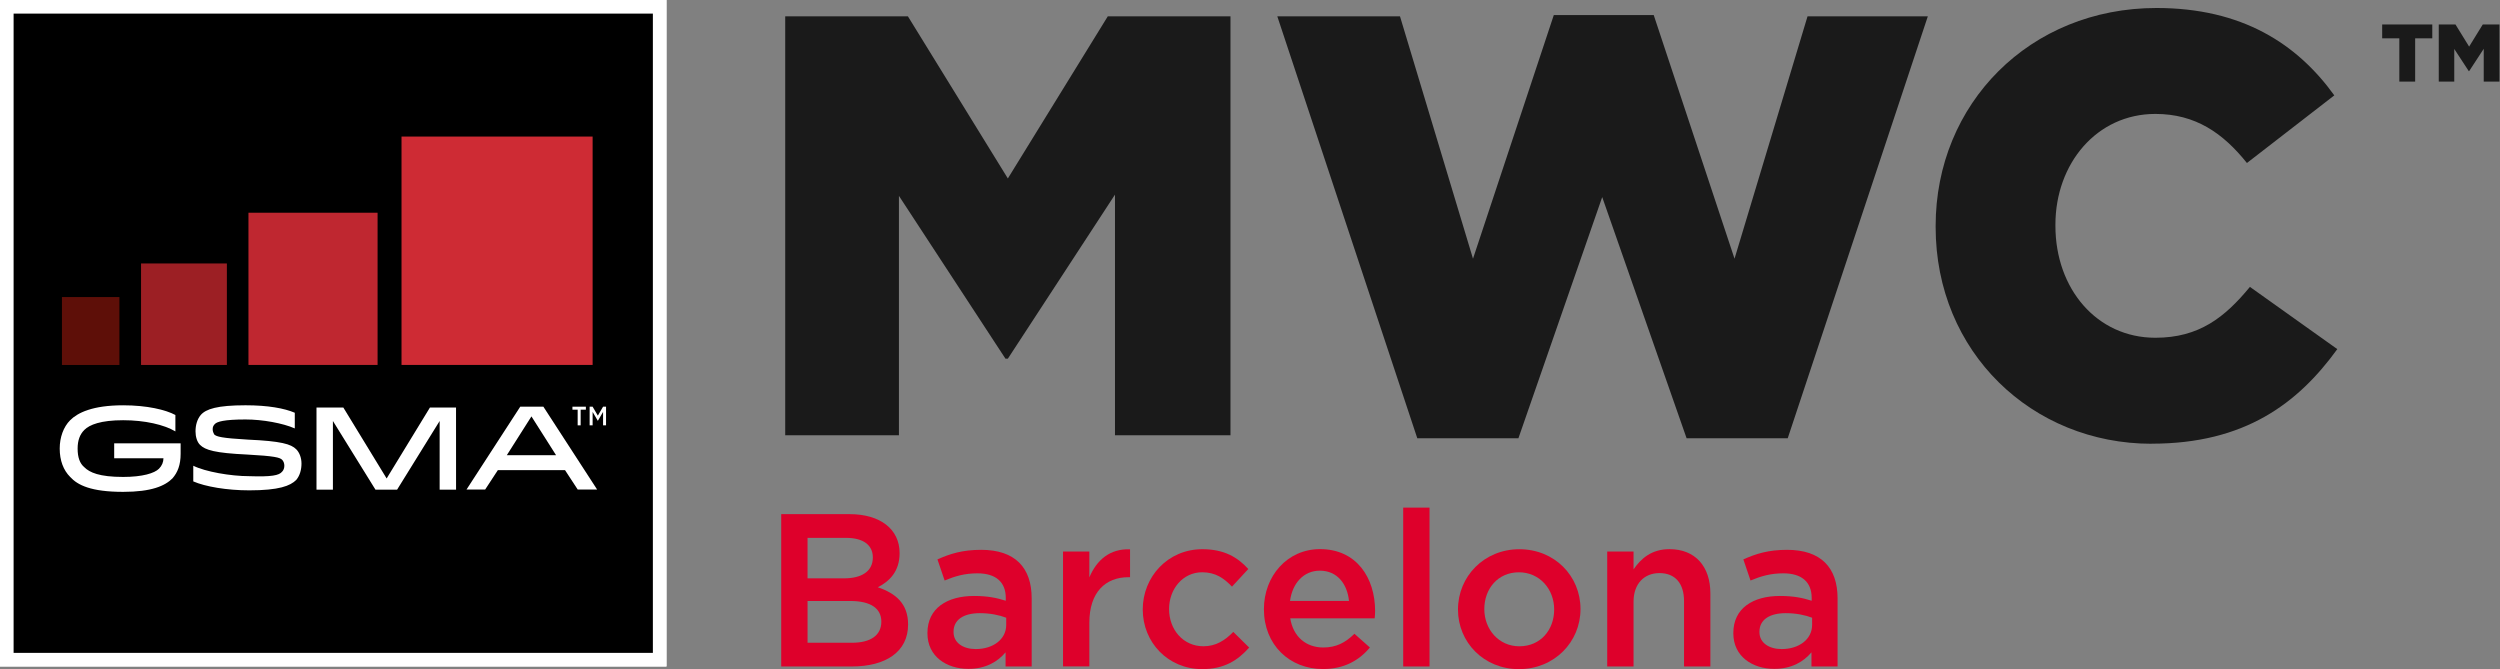 <?xml version="1.0" encoding="UTF-8"?>
<svg fill="none" viewBox="0 0 405.1 108.4" xmlns="http://www.w3.org/2000/svg">
 <rect x="0" y="0" width="405.1" height="108.4" fill="#808080" stroke="none"/>
 <g transform="scale(2.204)">
  <path d="m49 0h-49v49h49z" fill="#fff"/>
  <path d="m.5 48.5v-48h48v48z" fill="#000" stroke="#fff"/>
  <g fill="#fff">
   <path d="m13.28 32.65v.713c0 .823-.219 1.372-.604 1.811-.549.549-1.536.988-3.622.988-2.359 0-3.347-.494-3.896-1.097-.494-.494-.768-1.207-.768-2.085 0-.823.274-1.591.768-2.085.549-.549 1.646-1.097 3.896-1.097 1.756 0 3.128.329 3.841.713v1.207c-.823-.494-2.25-.823-3.841-.823-1.646 0-2.469.329-2.853.713-.329.329-.494.768-.494 1.372 0 .658.165 1.097.494 1.372.384.384 1.097.713 2.853.713 1.427 0 2.305-.274 2.634-.604.22-.22.329-.494.329-.768h-3.622v-1.097h4.884z"/>
   <path d="m20.74 34.68c.11-.11.165-.274.165-.439s-.055-.329-.165-.439c-.165-.165-.549-.274-2.579-.384-2.36-.11-3.073-.329-3.457-.713-.22-.219-.329-.604-.329-.988 0-.439.11-.878.384-1.207.384-.439 1.207-.713 3.292-.713 1.646 0 2.853.22 3.622.549v1.152c-.878-.384-2.359-.658-3.622-.658-1.591 0-2.085.165-2.25.329-.11.11-.165.22-.165.384 0 .165.055.274.11.384.165.165.549.274 2.469.384 2.469.11 3.183.329 3.567.713.22.22.384.604.384 1.042 0 .439-.11.878-.384 1.207-.439.439-1.262.768-3.457.768-1.646 0-3.237-.274-4.115-.658v-1.152c.878.439 2.744.768 4.115.768 1.646.055 2.195-.055 2.414-.329z"/>
   <path d="m33.53 36h-1.207v-5.048l-3.128 5.048h-1.591l-3.128-5.048v5.048h-1.207v-6.036h1.975l3.182 5.213 3.182-5.213h1.92z"/>
   <path d="m39.95 29.9 3.951 6.091h-1.427l-.933-1.427h-4.938l-.933 1.427h-1.372l3.951-6.091zm-2.689 3.567h3.622l-1.811-2.853z"/>
   <path d="m42.47 30.12h-.384v-.22h.988v.22h-.384v1.152h-.22z"/>
   <path d="m43.35 29.9h.22l.384.658.384-.658h.219v1.372h-.219v-.988l-.384.658-.384-.658v.988h-.22z"/>
  </g>
  <path d="m8.779 21.84h-4.225v4.993h4.225z" fill="#5e0f08"/>
  <path d="m16.68 19.37h-6.31v7.462h6.31z" fill="#9c1f24"/>
  <path d="m27.76 15.64h-9.493v11.19h9.493z" fill="#bf2730"/>
  <path d="m43.57 10.04h-14.05v16.79h14.05z" fill="#ce2b34"/>
  <g fill="#1a1a1a">
   <path d="m57.73 32h8.36v-17.6l7.832 11.97h.176l7.876-12.06v17.69h8.492v-30.8h-9.02l-7.348 11.92-7.348-11.92h-9.02z"/>
   <path d="m104.2 32.22h7.436l6.16-17.73 6.204 17.73h7.436l10.3-31.02h-8.844l-5.368 17.82-5.94-17.91h-7.348l-5.94 17.91-5.368-17.82h-9.02z"/>
   <path d="m158.2 32.62c6.82 0 10.74-2.948 13.64-6.952l-6.424-4.576c-1.848 2.244-3.74 3.74-6.952 3.74-4.312 0-7.348-3.608-7.348-8.228v-.088c0-4.488 3.036-8.14 7.348-8.14 2.948 0 4.972 1.408 6.732 3.608l6.424-4.972c-2.728-3.784-6.776-6.424-13.07-6.424-9.328 0-16.24 7.04-16.24 16.02v.088c0 9.196 7.084 15.93 15.88 15.93z"/>
  </g>
  <g fill="#de002b">
   <path d="m62.46 37.8h-5.024v11.2h5.184c2.496 0 4.144-1.072 4.144-3.088 0-1.536-.912-2.288-2.224-2.736.832-.432 1.6-1.136 1.6-2.512 0-1.76-1.424-2.864-3.68-2.864zm-.4 4.72h-2.688v-2.976h2.832c1.264 0 1.968.528 1.968 1.44 0 1.04-.848 1.536-2.112 1.536zm.576 4.736h-3.264v-3.072h3.12c1.552 0 2.304.56 2.304 1.52 0 1.024-.816 1.552-2.16 1.552z"/>
   <path d="m75.85 49v-5.008c0-2.256-1.216-3.568-3.712-3.568-1.376 0-2.288.288-3.216.704l.528 1.552c.768-.32 1.472-.528 2.416-.528 1.344 0 2.08.64 2.08 1.808v.208c-.656-.208-1.312-.352-2.336-.352-1.968 0-3.424.896-3.424 2.72v.032c0 1.696 1.408 2.608 3.008 2.608 1.28 0 2.16-.528 2.736-1.216v1.04zm-1.872-3.056c0 1.056-.96 1.776-2.24 1.776-.912 0-1.632-.448-1.632-1.248v-.032c0-.864.72-1.36 1.936-1.36.752 0 1.44.144 1.936.336z"/>
   <path d="m80.09 45.78c0-2.24 1.184-3.344 2.88-3.344h.112v-2.048c-1.488-.064-2.464.8-2.992 2.064v-1.904h-1.936v8.448h1.936z"/>
   <path d="m91.84 47.61-1.168-1.152c-.608.624-1.28 1.056-2.192 1.056-1.488 0-2.528-1.216-2.528-2.736 0-1.488 1.024-2.704 2.432-2.704.976 0 1.6.432 2.192 1.056l1.2-1.296c-.784-.864-1.776-1.456-3.376-1.456-2.528 0-4.384 2.016-4.384 4.432s1.856 4.384 4.368 4.384c1.648 0 2.624-.656 3.456-1.584z"/>
   <path d="m94.86 45.46h6.208c.016-.192.032-.352.032-.528 0-2.448-1.36-4.56-4.048-4.56-2.416 0-4.128 1.984-4.128 4.416 0 2.624 1.888 4.4 4.336 4.4 1.552 0 2.656-.624 3.456-1.584l-1.136-1.008c-.672.656-1.344 1.008-2.288 1.008-1.248 0-2.208-.768-2.432-2.144zm-.016-1.28c.176-1.312 1.008-2.224 2.192-2.224 1.28 0 2.016.976 2.144 2.224z"/>
   <path d="m105.1 49v-11.68h-1.936v11.68z"/>
   <path d="m116.2 44.78c0-2.432-1.904-4.4-4.496-4.4s-4.512 2-4.512 4.432c0 2.416 1.904 4.384 4.48 4.384 2.608 0 4.528-2 4.528-4.416zm-1.936.032c0 1.488-.992 2.704-2.56 2.704-1.504 0-2.576-1.232-2.576-2.736 0-1.488.992-2.704 2.544-2.704 1.52 0 2.592 1.232 2.592 2.736z"/>
   <path d="m120.1 44.23c0-1.312.784-2.096 1.904-2.096 1.152 0 1.808.752 1.808 2.064v4.8h1.936v-5.376c0-1.968-1.104-3.248-3.008-3.248-1.312 0-2.096.688-2.64 1.488v-1.312h-1.936v8.448h1.936z"/>
   <path d="m135.1 49v-5.008c0-2.256-1.216-3.568-3.712-3.568-1.376 0-2.288.288-3.216.704l.528 1.552c.768-.32 1.472-.528 2.416-.528 1.344 0 2.08.64 2.08 1.808v.208c-.656-.208-1.312-.352-2.336-.352-1.968 0-3.424.896-3.424 2.72v.032c0 1.696 1.408 2.608 3.008 2.608 1.28 0 2.16-.528 2.736-1.216v1.04zm-1.872-3.056c0 1.056-.96 1.776-2.24 1.776-.912 0-1.632-.448-1.632-1.248v-.032c0-.864.72-1.36 1.936-1.36.752 0 1.44.144 1.936.336z"/>
  </g>
  <path d="m176.4 6h1.164v-3.18h1.26v-1.02h-3.684v1.02h1.26z" fill="#1a1a1a"/>
  <path d="m179.3 6h1.14v-2.4l1.068 1.632h.024l1.074-1.644v2.412h1.158v-4.2h-1.23l-1.002 1.626-1.002-1.626h-1.23z" fill="#1a1a1a"/>
 </g>
</svg>
